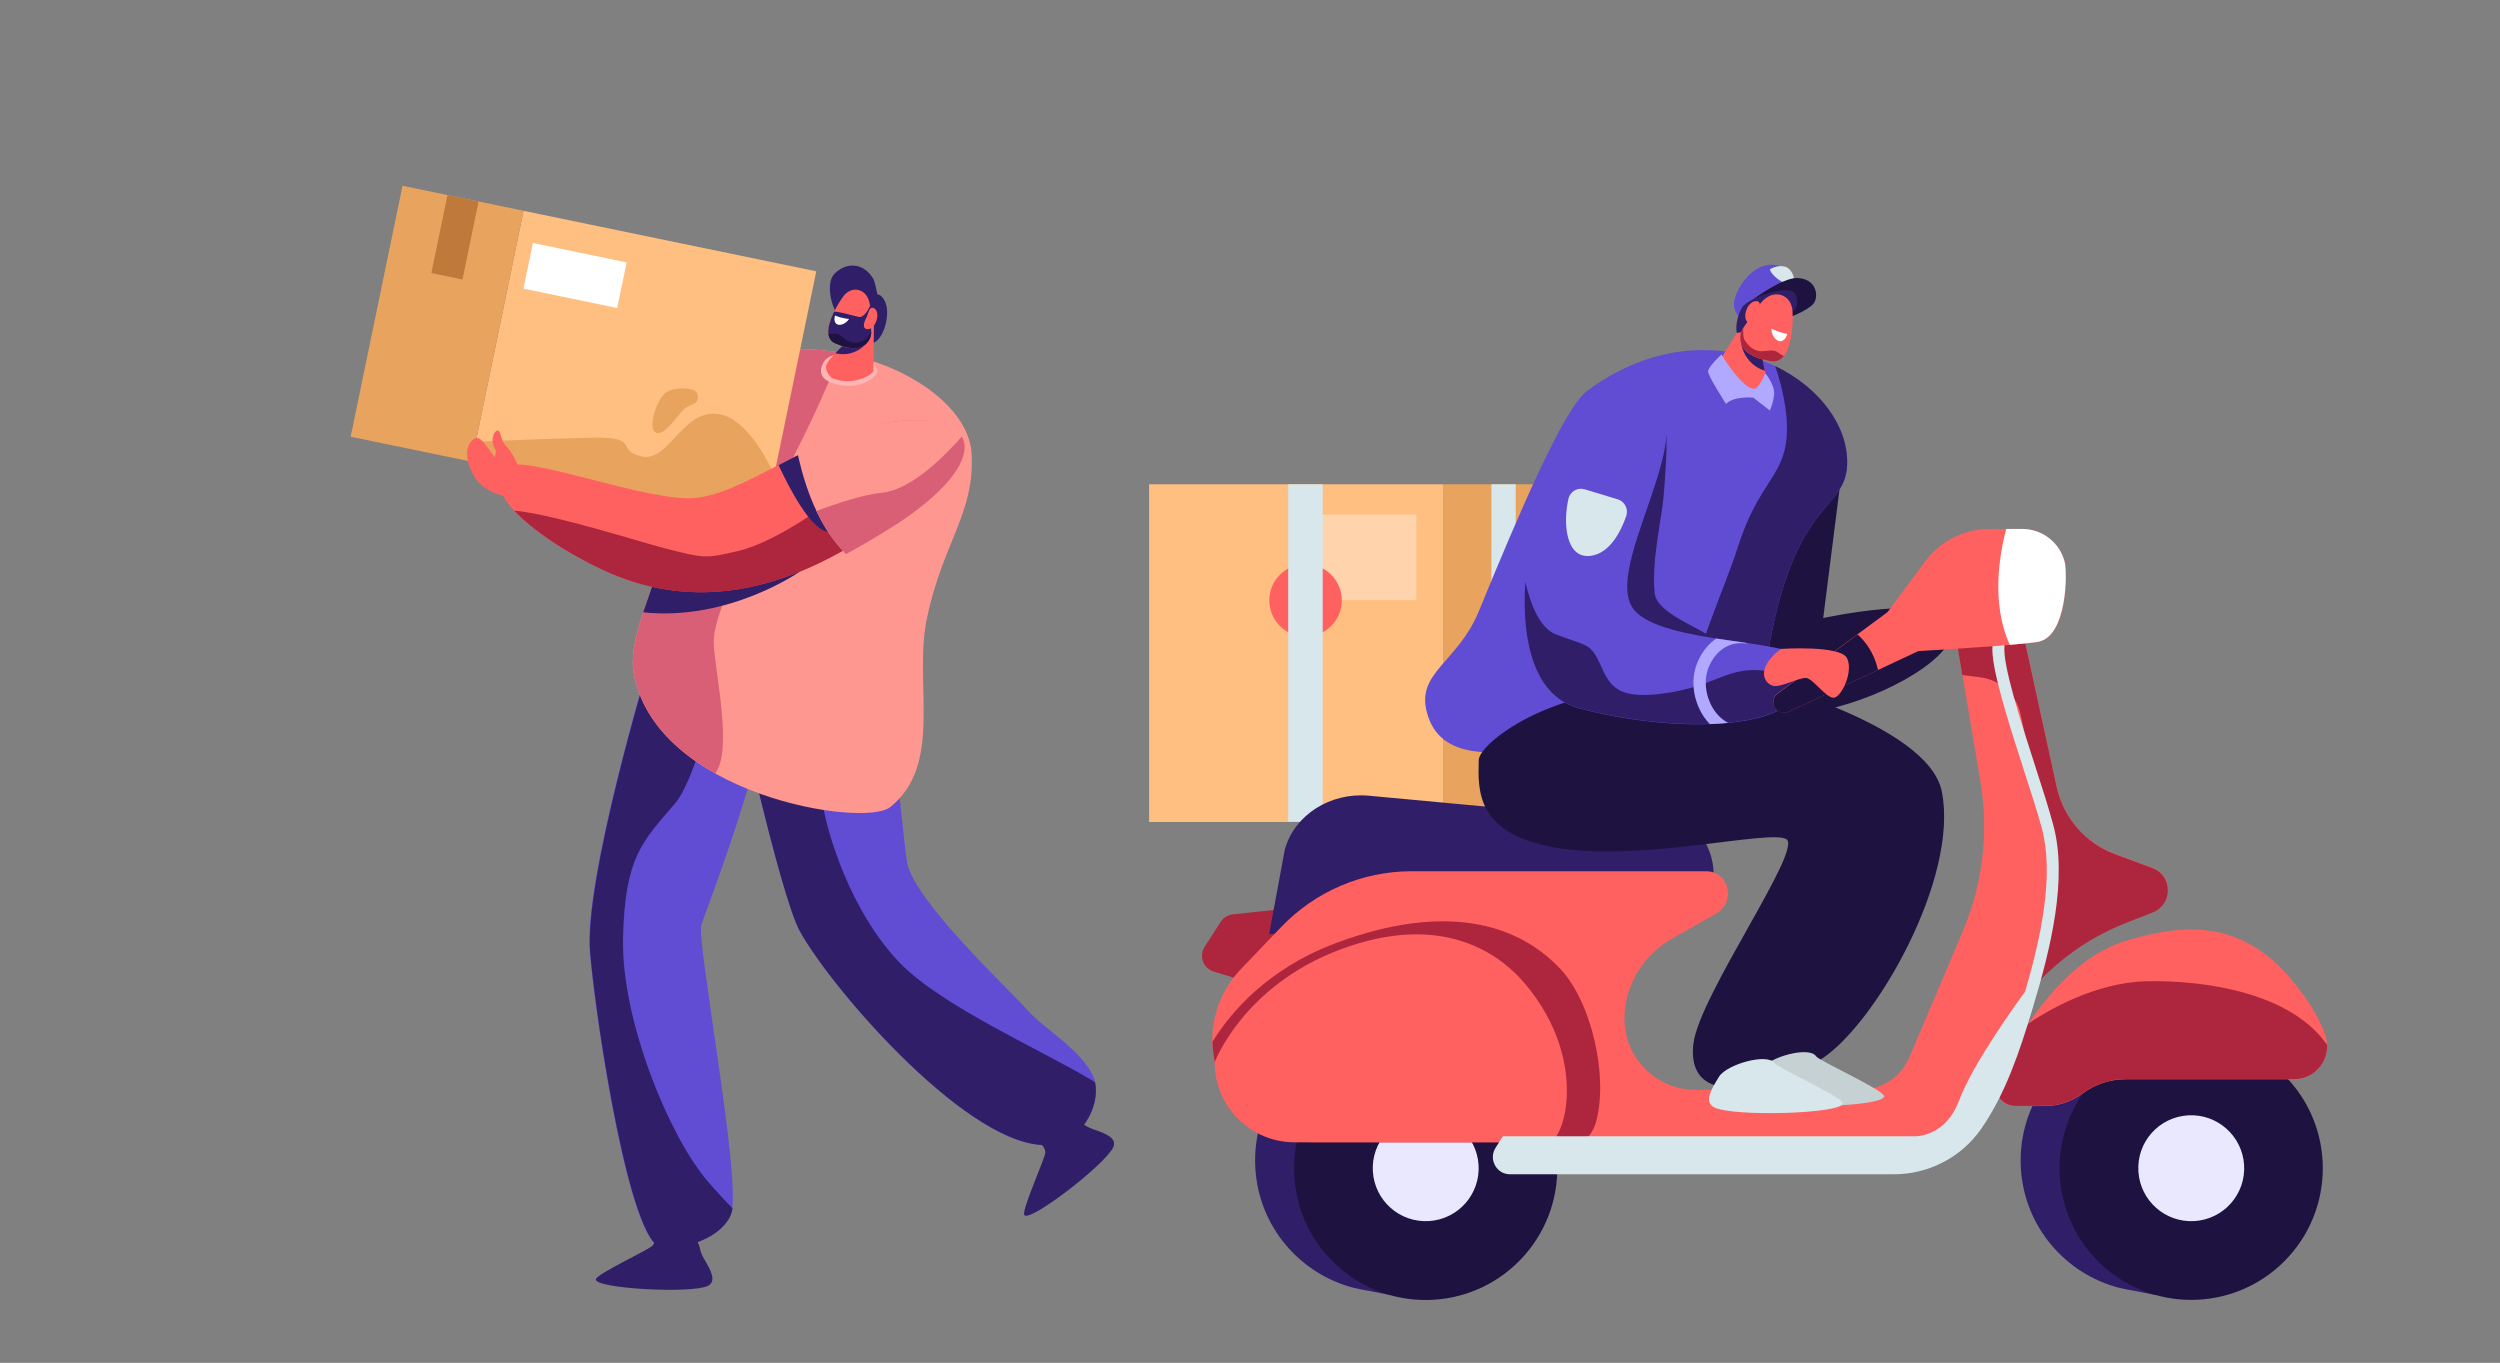 <svg version="1.1" id="Layer_1" xmlns="http://www.w3.org/2000/svg" x="0" y="0" viewBox="0 0 1400 763.2" xml:space="preserve"><rect x="0" y="0" width="1400" height="763.2" fill="#808080" stroke="none"/><style>.st0{fill:#ffbf80}.st1{fill:#e8a35f}.st3{fill:#ff6161}.st4{fill:#d8e7eb}.st5{fill:#1e1240}.st6{fill:#ad263d}.st7{fill:#311e69}.st8{fill:#eae8ff}.st9{fill:#614cd4}.st10{fill:#fff}.st11{fill:#b1a9ff}.st13{fill:#ff9791}.st14{fill:#d95f76}</style><path class="st0" d="M643.5 271.2h164.6v189.1H643.5z"/><path class="st1" d="M808.1 271.2h70.1v188.9h-70.1z"/><path fill="#ffd3ab" d="M731 288.1h62.2v48H731z"/><path class="st3" d="M751.4 336.2c0 11.2-9.1 20.3-20.3 20.3-11.2 0-20.3-9.1-20.3-20.3 0-11.2 9.1-20.3 20.3-20.3 11.2 0 20.3 9.1 20.3 20.3z"/><path class="st4" d="M835.2 271.2h13.6v188.9h-13.6zM721.4 271.2h19.3v188.9h-19.3z"/><path class="st5" d="M1031.6 262.4l-10.6 83.7s63-13.7 71.5 1.6c8.5 15.3-28.4 39-64.2 48.3-35.8 9.3-70.4 15.2-57.7-51.9 12.6-67 61-81.7 61-81.7z"/><path class="st5" d="M977 379.3s102.6 25.2 110.4 63.9c9.8 48.6-37.4 130.7-67.5 149.9-30.1 19.2-50.2 13.4-32.1-15.3s34.6-133.9 34.6-133.9l-49.1-22.5 3.7-42.1z"/><path class="st6" d="M736.8 507.1l-46.3 4.9c-2.8.3-5.3 1.8-6.9 4.2l-9 14c-3.3 5.2-.8 12.1 5.1 13.9l26.9 8.2 30.2-45.2z"/><path class="st7" d="M1240.4 585.1l.7-3.2-19.1-3.8c-1.4-.3-2.8-.6-4.3-.9l-.6-.1c-5.3-.9-10.8-1.2-16.4-.8-40.6 2.5-71.5 37.5-69 78.1 2 32.7 25 59 55.1 66.8h.2c2.6.7 5.3 1.2 8 1.6l12.6 2.5.4-1.9c.6 0 1.2 0 1.8-.1 40.6-2.5 71.5-37.5 69-78.1-1.6-26.2-16.8-48.4-38.4-60.1z"/><circle transform="rotate(-45.001 1227.125 654.26)" class="st5" cx="1227.1" cy="654.2" r="73.7"/><path class="st8" d="M1256.7 652.4c1 16.3-11.4 30.4-27.8 31.4-16.3 1-30.4-11.4-31.4-27.8s11.4-30.4 27.8-31.4c16.3-1 30.4 11.5 31.4 27.8z"/><path class="st7" d="M811.7 585.1l.7-3.2-19.1-3.8c-1.4-.3-2.8-.6-4.3-.9l-.6-.1c-5.3-.9-10.8-1.2-16.4-.8-40.6 2.5-71.5 37.5-69 78.1 2 32.7 25 59 55.1 66.8h.2c2.6.7 5.3 1.2 8 1.6l12.6 2.5.4-1.9c.6 0 1.2 0 1.8-.1 40.6-2.5 71.5-37.5 69-78.1-1.6-26.2-16.8-48.4-38.4-60.1z"/><circle transform="rotate(-48.677 798.505 654.266)" class="st5" cx="798.4" cy="654.2" r="73.7"/><path class="st8" d="M828 652.4c1 16.3-11.4 30.4-27.8 31.4-16.3 1-30.4-11.4-31.4-27.8-1-16.3 11.4-30.4 27.8-31.4 16.3-1 30.4 11.5 31.4 27.8z"/><path class="st7" d="M710.7 523.2l8.8-47.5c5.4-19.3 25.4-32.1 47.1-30.1l63.4 5.9c2.1.2 4.1.2 6.2.2l77.6-2.2c29.5-1.1 51.8 24.2 44.4 50.4l-247.5 23.3z"/><path class="st3" d="M694.9 542.7l22.6-23.6c19.1-19.9 45.4-31.2 73-31.2h165c.5 0 1 0 1.5.1 11.9 1.3 14.6 17.6 4.2 23.5l-24.5 13.9c-15.3 8.7-25.8 24.3-26.9 41.8-.1 1.1-.1 2.3-.1 3.4 0 21.9 17.8 39.7 39.7 39.7h92.2c12.1 0 23-7.2 27.7-18.3l29.8-70.3c11.3-26.6 14.7-55.8 9.9-84.3l-13.6-80.4 36.8-6 19.5 89.5c3.8 17.3 16 31.4 32.6 37.6l21.3 7.9c5.1 1.9 8.5 6.8 8.5 12.3 0 5.4-3.3 10.2-8.3 12.2l-15.3 6c-30.4 12-55.4 34.4-70.6 63.3l-22.9 43.6c-5.2 9.9-15.4 16.1-26.6 16.1H736.3c-31.7 0-57.4-25.7-57.4-57.4.1-14.5 5.8-28.8 16-39.4z"/><path class="st6" d="M1205.6 486.2l-21.3-7.9c-16.6-6.2-28.8-20.4-32.6-37.6l-19.5-89.5-36.8 6 3.5 20.8 10.1 1.3c11.1 1.4 20.2 9.7 22.5 20.7 4.3 19.8 11 50.3 14.9 62.5 6 18.8-3.4 71.5-8.5 91.4 14.2-16.2 32.2-29 52.5-37l15.3-6c5-2 8.3-6.8 8.3-12.2.1-5.7-3.3-10.6-8.4-12.5zM679 583.4c.6 31.2 26 56.3 57.3 56.3h149.8c3.6-2.7 6.3-6.6 7.6-11.1 7.2-25.6-2.4-67.4-19.9-86-25.1-26.7-66.2-36.5-125.1-14.7-39.7 14.7-60.4 40.3-69.7 55.5z"/><path class="st3" d="M680.3 594.7s16-42.9 70.8-63.2c54.9-20.3 87.6.8 103.5 20.1 35.5 42.8 21.3 88.1 12.4 88.1H725c-24.7 0-44.8-20.1-44.8-44.8v-.2zM1128.6 619.4c-8.4 0-13.9-8.8-10.2-16.3 11.7-23.5 36.7-65.3 71.6-76.1 37-11.4 68.7-10.2 95.8 24.8 5.2 6.7 12.5 16.4 16.4 28.1 4 12-4.9 24.5-17.6 24.5h-94.4c-8.6 0-16.9 2.8-23.8 7.9-6.2 4.6-13.7 7.1-21.4 7.1h-16.4z"/><path class="st6" d="M1303.2 585.2c-19.9-28.9-67.4-36.4-101.1-35.7-29 .6-56 16.8-66.1 23.6-7.4 10.8-13.3 21.5-17.5 29.9-3.7 7.5 1.8 16.3 10.2 16.3h16.3c7.7 0 15.2-2.5 21.4-7.1 6.9-5.1 15.2-7.9 23.8-7.9h94.4c10.8.1 18.9-8.9 18.6-19.1z"/><path class="st4" d="M1060.5 657.6H845.6c-3.6 0-6.7-1.9-8.4-5-1.7-3.1-1.6-6.8.3-9.8l4.1-6.5h231.3c.9 0 16.8-.3 24.1-19.8 8-21.4 33.6-56.5 37.1-61.2 9.1-31.4 16.4-65.8 9.2-92-2.4-8.7-6-20-9.9-31.9-9.2-28.6-18.7-58.3-17.6-70 .2-1.9 1.9-3.2 3.7-3 1.9.2 3.2 1.8 3 3.7-1 10.3 9.1 41.9 17.3 67.2 3.9 12 7.5 23.3 9.9 32.2 8.4 30.2-1.2 69.6-11.7 104.1-6.9 22.8-14.8 46.8-28.5 66.5-11.1 16-29.4 25.5-49 25.5z"/><path class="st9" d="M976.4 396.9c8.8-14.9 11.9-21.6 14.5-35.9 14.9-82.2 42.5-74.7 43.5-100.8 1.6-45.9-74.7-93.6-145.5-41.4-13.1 9.7-38.2 68.5-60.8 123.6-11.9 28.8-35.2 34.1-29 56.7 14.2 53.3 122.2-6.6 177.3-2.2zM1005.2 168.4s3.2-15.5-7.9-19.3c-15.7-5.4-27.4 15.5-26.2 22.6 1.7 9.8 10.3 7.2 16.6 5.4 6.5-1.8 17.5-8.7 17.5-8.7z"/><path class="st4" d="M991.2 150.8s4.1-2.7 8.4-1.5c4.3 1.2 7 8.9 3 9.7-4 .8-11.4-5.7-11.4-8.2z"/><path class="st5" d="M981.8 167.6s16-11.9 24.3-11.9c11.4.1 12.6 10.5 9.4 14.4-3.2 3.9-16.2 9.4-19.3 8.8-3.1-.6-14.4-11.3-14.4-11.3z"/><path class="st3" d="M978 177.8l-16.4 26.4c-1 4 18.1 20.3 25.7 16.7 2.2-1.1 2.6-5 1.8-9.6L984 186l-6-8.2z"/><path class="st7" d="M985 191.1c-4.3-1.8-10.1-4.4-10.1-4.4s-1.3 7.2 3.7 14c2.6 3.6 6.1 5.8 9.7 6.9l-3.3-16.5zM1003.8 174.2s4.3-2.1 1.8-9.1-27.2 1.8-30.1 7.2c-4.4 8-2.9 14.1-2.9 14.1s27.1-2.6 31.2-12.2z"/><path class="st3" d="M986 169.7l-9.9 14.1c-2.9 4.9-1.4 11.2 3.5 14.3 3.9 2.4 6.6 3.2 12.2 4.2 4.7.8 8.3-2.8 10-8.7 2.3-7.6 2.3-15.3 2-19.4-.5-9.3-10.7-13.2-17.8-4.5z"/><path class="st10" d="M992 184s3.4 2 8.9 3c0 0-.9 3.5-3.3 4-2.5.6-5.6-2.6-5.6-7z"/><path class="st6" d="M994.9 196.9c-4.7-2.5-10.8 3.9-17.6-6-1.3-1.8-1.2-5.3-1-7.4l-.2.3c-2.9 4.9-1.4 11.2 3.5 14.3 3.9 2.4 6.6 3.2 12.2 4.2 2.8.5 5.3-.7 7.2-3-1-.1-2.6-1.6-4.1-2.4z"/><path class="st3" d="M984.5 176.2c.1-1.1.3-2.1.6-3.1.6-1.9 1-5-2.3-4.4-4.8.8-7.7 10.2-3.2 12.5 3.5 1.6 4.7-2.3 4.9-5z"/><g><path class="st7" d="M990.9 361c14.9-82.2 42.5-74.7 43.5-100.8.8-21.5-15.5-43.3-40.3-55.2 3.4 10.1 7.3 24.9 6.5 38.5-1.3 23.5-16 26.6-27.4 62.9-7.2 22.9-26.9 64.4-28.9 92.8 11.3-2.1 22.2-3 32.1-2.2 8.7-15 11.9-21.7 14.5-36z"/></g><g><path class="st11" d="M964 198.5s11.8 19.7 18.5 19.2c2.6-.2 6.1-8.7 6.1-8.7s5.4 6.7 4.9 11.7c-.4 5-2.4 9.2-2.4 9.2l-9.2-7.2s-11-1.1-15.3 3.5c0 0-10.2-15.7-10.1-18.3.3-2.8 7.5-9.4 7.5-9.4z"/></g><g><path class="st5" d="M828.1 425.6c-.4 16.8-2.1 42.3 45.7 49.5 47.8 7.2 116.8-10.6 126.5-5.2 9.7 5.4-48.8 87.6-52 114.6-3.2 27 21.2 26.5 32.8 22.2 38.1-14 101-105.2 93.8-154.2s-87.4-65.5-143.3-66.9c-62.7-1.6-103.3 30.8-103.5 40z"/></g><g><path d="M985.9 599c4.3-6.9 27.1-13.4 31.1-7.5 1.7 2.6 37.5 18.7 38.1 22.3 1 6-61.4 7.9-72 2.4-5.6-3-2-9.6 2.8-17.2z" fill="#c5d1d3"/></g><path class="st7" d="M926.6 332c-1.8-18.4 4-41.5 5.1-54.9 2.1-25.3 1.5-33.5 1.5-33.5-26 13-36.4 90.8-29.1 111.7 2.3 13.7 51.2 23.5 59.2 10.5 6.4-10.3-35.2-18.4-36.7-33.8z"/><g><path class="st4" d="M962.7 602.9c4.3-6.9 27.1-13.4 31.1-7.5 1.7 2.6 37.5 18.7 38.1 22.3 1 6-61.4 7.9-72 2.4-5.6-2.9-2-9.6 2.8-17.2z"/></g><g><path class="st9" d="M906.7 217c65.7-.3-12.9 98.3 8.3 124.4 16 19.7 90.5 16.3 94.3 28.2 1.5 4.7-.3 23-16.2 29.6-24.6 10.2-72.1 7.4-109.1-2.6-60.9-16.4-17.1-179.5 22.7-179.6z"/></g><path class="st7" d="M1003.9 379.3c-33.9-10.8-36 2.7-67.5 8.3-31.5 5.5-34.9-3.8-40.4-15.8-5.4-11.9-7.3-9.8-24.8-16.6-9-3.5-14.2-17-17-29.3-2.3 33.8 5.3 64 29.7 70.6 36.9 9.9 84.4 12.8 109.1 2.6 9.2-3.8 13.7-11.5 15.5-18.2-1.5-.6-3.1-1.1-4.6-1.6z"/><g><path class="st3" d="M995.4 388.3l61.6-45.5 21.1-28.4c8.5-11.5 21.9-18.2 36.2-18.2h18.2c11.4 0 21.3 7.8 23.9 18.9 1.4 6 1.2 40.5-14.3 44.2-7.5 1.8-67.8 5.3-67.8 5.3l-72.6 33.9c-2.7 1.2-5.9.4-7.5-2.1-1.9-2.6-1.3-6.2 1.2-8.1z"/><path class="st5" d="M1040.2 355.3l-44.7 33.1c-2.6 1.9-3.2 5.5-1.4 8.1 1.6 2.5 4.8 3.4 7.5 2.1l50.1-23.4c-2.3-10.1-7.4-16.3-11.5-19.9z"/><path class="st10" d="M1156.3 315.1c-2.6-11.1-12.5-18.9-23.9-18.9h-8.9c-3.3 12.3-9 41 2 64.9 8-.7 14.3-1.3 16.4-1.8 15.6-3.7 15.8-38.1 14.4-44.2z"/></g><g><path class="st3" d="M997.2 363.4s33.7-2.3 37.2 5.3-3 21.1-7.2 22c-4.2.8-11.8-10.6-15.6-11-3.8-.4-12 4.2-17.1 4.5-5.2.3-13.2-8.4 2.7-20.8z"/></g><path class="st4" d="M887.4 274l18.5 5.6c4 1.2 6.1 5.5 4.8 9.4-2.9 8.3-9.1 21-20.1 22.3-13.7 1.6-15.4-18.1-12.3-31.8.8-4.2 5.1-6.7 9.1-5.5z"/><path class="st11" d="M961.1 357.6c-3.7 2.5-7.3 6.4-10 12.1-4.6 9.8-3.4 21.9 3 31.6 1 1.5 2.2 3 3.4 4.2 3.5-.1 7-.3 10.3-.7-3-1.5-5.8-4-8-7.3-5-7.6-6-17.4-2.5-24.9 6.7-14.3 18.9-12.4 19.5-12.3.6.1 1.2 0 1.7-.2-5.5-.8-11.5-1.6-17.4-2.5z"/><g><path class="st9" d="M409.8 378s26.7 122.9 38.2 143.6c19 34 96.8 123 139.5 119.5 19.8-1.6 30.5-25.5 24.6-38.5-6.8-15-28.2-27-36.5-36.7-8.6-10-62.8-60.3-67.5-82.3-2.6-12.3-8.8-104.4-20.9-120.3-12-15.8-77.4 14.7-77.4 14.7z"/><path class="st9" d="M362.8 373.3s-36.1 119.5-32.5 160c3.5 40.5 22.5 164.1 40.2 165.2 17.6 1.1 36.6-8.3 39.3-20.7 4.7-21.5-20-151.5-17-160.1 3-8.6 46.1-121.2 37.5-144.5-8.6-23.2-67.5.1-67.5.1z"/><path class="st7" d="M448 521.6C436.5 500.9 409.8 378 409.8 378s2.6-1.2 6.8-3c14.5 19.2 41.1 56.2 43.4 71.5 3.1 21 16.6 64 43.4 92.2 24 25.2 82.4 50.4 109.8 67.3 3 13.4-7.5 33.7-25.7 35.1-42.7 3.5-120.5-85.4-139.5-119.5zM407.4 363c-8.4 35.2-19.5 75.3-29.2 86.7-18.3 21.5-28.3 29.8-29.3 75.8-1 45.9 25.9 111 47.4 136 5.1 5.9 9.7 10.9 13.9 15.1-.1.5-.1.9-.2 1.3-2.7 12.4-21.7 21.8-39.3 20.7-17.6-1.1-36.7-124.7-40.2-165.2-3.5-40.5 32.5-160 32.5-160s24.6-9.9 44.4-10.4zM471.1 179.1c-6.3-6.9-8.6-21-3.8-25.8 7.9-7.8 17.5-4.9 21.8 3 1 1.8 2.2 8.5 2.2 8.5s3.2.1 4.9 5.7c2.3 7.8-2.3 21.5-8.5 21.8-3.6.1-11-7.1-16.6-13.2z"/><path class="st13" d="M354.8 376.4c-3-18 9.8-42.9 18.3-71.6 14.1-47.8 30.6-100.2 48.6-105.5 50.2-14.9 120.4 17.1 122.4 54.9 1.8 33.3-16.1 49.6-25 91.9-7.7 36.4 9.5 81.8-20.6 105.9-14.8 11.8-132.1-6.8-143.7-75.6z"/><path class="st14" d="M354.8 376.4c-3-18 9.8-42.9 18.3-71.6 14.1-47.8 30.6-100.2 48.6-105.5 15.7-4.7 33.3-4.7 50.2-1.5-2.7 5-5.8 11.5-9.4 19.7-19.8 46.6-62.2 116.2-62.8 141.3-.3 13.6 11.3 60.8.8 74.3-22.6-12.7-41.4-31.2-45.7-56.7z"/><path d="M488 202.5s3.8 3.5 3.3 5.6c-.8 3.2-9.5 10.8-23.3 7-10.5-2.8-8.7-8.8-6.8-12.2 3.6-6.3 15.5-5.8 26.8-.4z" fill="#ffb5b3"/><path class="st3" d="M489.4 181.6l-.3 26.2c-.8 2.3-11.1 8.2-22 4.4-3.6-1.2-5.1-6.4-4.4-7.8.6-1.3 1.6-2.8 2.9-4.2l15.5-16.2 8.3-2.4z"/><path class="st7" d="M478 187.2c4 .6 9.4 1.5 9.4 1.5s-2.4 5.9-9.2 8.5c-3.6 1.4-7.2 1.4-10.4.6l10.2-10.6z"/><path transform="rotate(-168.322 360.618 205.256)" class="st0" d="M276.9 133.5h167.4V277H276.9z"/><path transform="rotate(-168.322 244.786 181.327)" class="st1" d="M210.2 109.6h69.2v143.5h-69.2z"/><path transform="rotate(-168.322 254.79 132.9)" fill="#bf793a" d="M245.9 110.6h17.8v44.6h-17.8z"/><path transform="rotate(-168.322 322.067 154.274)" class="st10" d="M295.3 141.2h53.6v26.1h-53.6z"/><path class="st1" d="M433.5 266s-13.4-32.8-32.5-34.3-26.8 27.3-41.7 23.9c-14.8-3.4-.5-11.1-27.1-10.5-26.6.5-65.8 2.3-65.8 2.3l-2.3 11.2L428 292.5l5.5-26.5z"/><path class="st1" d="M387.7 218.2c4.1 1.1 4.3 6.9.3 8.2-2.4.8-5.1 2.4-7.4 5.4-6 7.8-11.2 13.1-14.3 9.7-3-3.4 1.6-18.3 6.9-21.9 3-1.9 9.4-2.8 14.5-1.4z"/><path class="st7" d="M360.2 342.9c2.5-7.5 5.4-15.5 8.3-23.9l79.4 1.1s-39.7 27.9-87.7 22.8z"/><path class="st3" d="M487.2 171.1l.7 15c-.2 5-4.2 8.9-9.2 8.9-4 0-6.4-.7-10.9-2.6-3.8-1.6-4.8-5.9-3.3-11 1.9-6.7 5.5-12.3 7.6-15.2 4.7-6.7 14-4.9 15.1 4.9z"/><path class="st7" d="M467.8 192.3c-3.8-1.6-4.8-5.9-3.3-11 .7-2.4 1.6-4.7 2.6-6.8 4.1.2 11.1 2.5 14 3 2.6.4 5-3.8 6.1-6.1l.7 14.8c-.2 5-4.2 8.9-9.2 8.9-3.9-.2-6.3-.9-10.9-2.8z"/><path class="st3" d="M485.2 177.8c.4-.8.7-1.7 1-2.6.5-1.7 1.6-4.1 3.8-2.2 3.2 2.8.1 11.8-4.3 11.3-3.3-.3-1.6-4.4-.5-6.5z"/><path class="st10" d="M475.5 178.6s-3.5-.1-7.9-1.9c0 0-1 3 .6 4.5 1.5 1.5 5.2.6 7.3-2.6z"/><g><path class="st5" d="M468 186.9c4.6.3 6.1 7.9 15.7 3.8 1.8-.8 3.3-3.4 4.2-5v.3c-.2 5-4.2 8.9-9.2 8.9-4 0-6.4-.7-10.9-2.6-2.3-1-3.6-2.9-3.9-5.5.8.4 2.7 0 4.1.1z"/></g><g><path class="st3" d="M511.5 235.3c-47.8.8-88.8 39.1-120.6 43.4-27.3 3.7-100.8-26.7-109-16.5-14.8 18.6 37.3 49.5 61.3 59.4 73.6 30.4 134.1-16.3 163.2-34.9 38.4-24.4 41.6-52 5.1-51.4z"/><path class="st6" d="M287.9 285.9c13.6 14.7 40.1 29.5 55.4 35.8 73.6 30.4 134.1-16.3 163.2-34.9 25.3-16.2 35.3-33.7 28.7-43.6l-77.9 43s-24.8 17.8-43.7 22.3c-18.9 4.5-19.5 4.1-41.1-1.4-17.6-4.6-60.9-18.7-84.6-21.2z"/><path class="st7" d="M463 247.3c-9.4 4.1-18.4 8.7-27 13.2 5.6 12.1 18.1 36.5 27.8 37.3 10.3.9 2.6-36-.8-50.5z"/><path class="st3" d="M285 278.2s-13.3-1.3-19.3-11.2c-5.3-8.8-5.7-18 0-21.4 4.8-2.8 9.8 11.6 14.8 13.1 5 1.6 13.7 2 12.9 8.5-.6 6.6-2.9 13.1-8.4 11z"/><path class="st3" d="M291.1 262.8s-4.1-9.7-7.7-13.1c-3.6-3.4-2.7-10.2-5.5-8.3-2.8 1.9-2.5 7.9-.6 10.1 1.8 2.2-3.2 8.3-.1 11.5 3.2 3.3 15.9 4.8 13.9-.2z"/><path class="st13" d="M509.8 288.3c42.4-30.9 38.1-53.6 1.7-53-19.8.3-43.9 7.8-65.3 16.5 2.6 12.5 9.3 40.6 27.6 58.4 13.1-7 28.3-16.3 36-21.9z"/><g><path class="st14" d="M509.8 288.3c25.8-18.7 34.3-34.5 28.8-43.8-9.4 10.7-28.2 29.7-44.5 31.4-10.6 1.1-24.8 5.7-36.9 10.3 4 8.6 9.4 17.1 16.6 24.1 13.1-7.1 28.3-16.4 36-22z"/></g></g><path class="st7" d="M394.3 705c-1.2-2-1.9-3.8-2.2-5.4-1.2-6-5.8-10.2-11.5-12.4-3.6-1.4-12.6-6.6-15.1-3.7-2.2 2.6 3.8 8.8.1 13.9-1.6 2.2-31.4 15.9-31.9 19-1 5.2 53.4 8.2 62.7 3.7 4.9-2.5 1.9-8.4-2.1-15.1zM612 632.3c-2.2-.8-3.9-1.7-5.2-2.7-4.9-3.8-11.1-4-16.8-1.9-3.6 1.3-13.9 3.2-13.8 7.1 0 3.5 8.6 4.2 9.2 10.4.2 2.7-13.4 32.5-11.8 35.2 2.7 4.6 45.8-28.6 49.9-38.1 2-5-4.1-7.5-11.5-10z"/></g></svg>